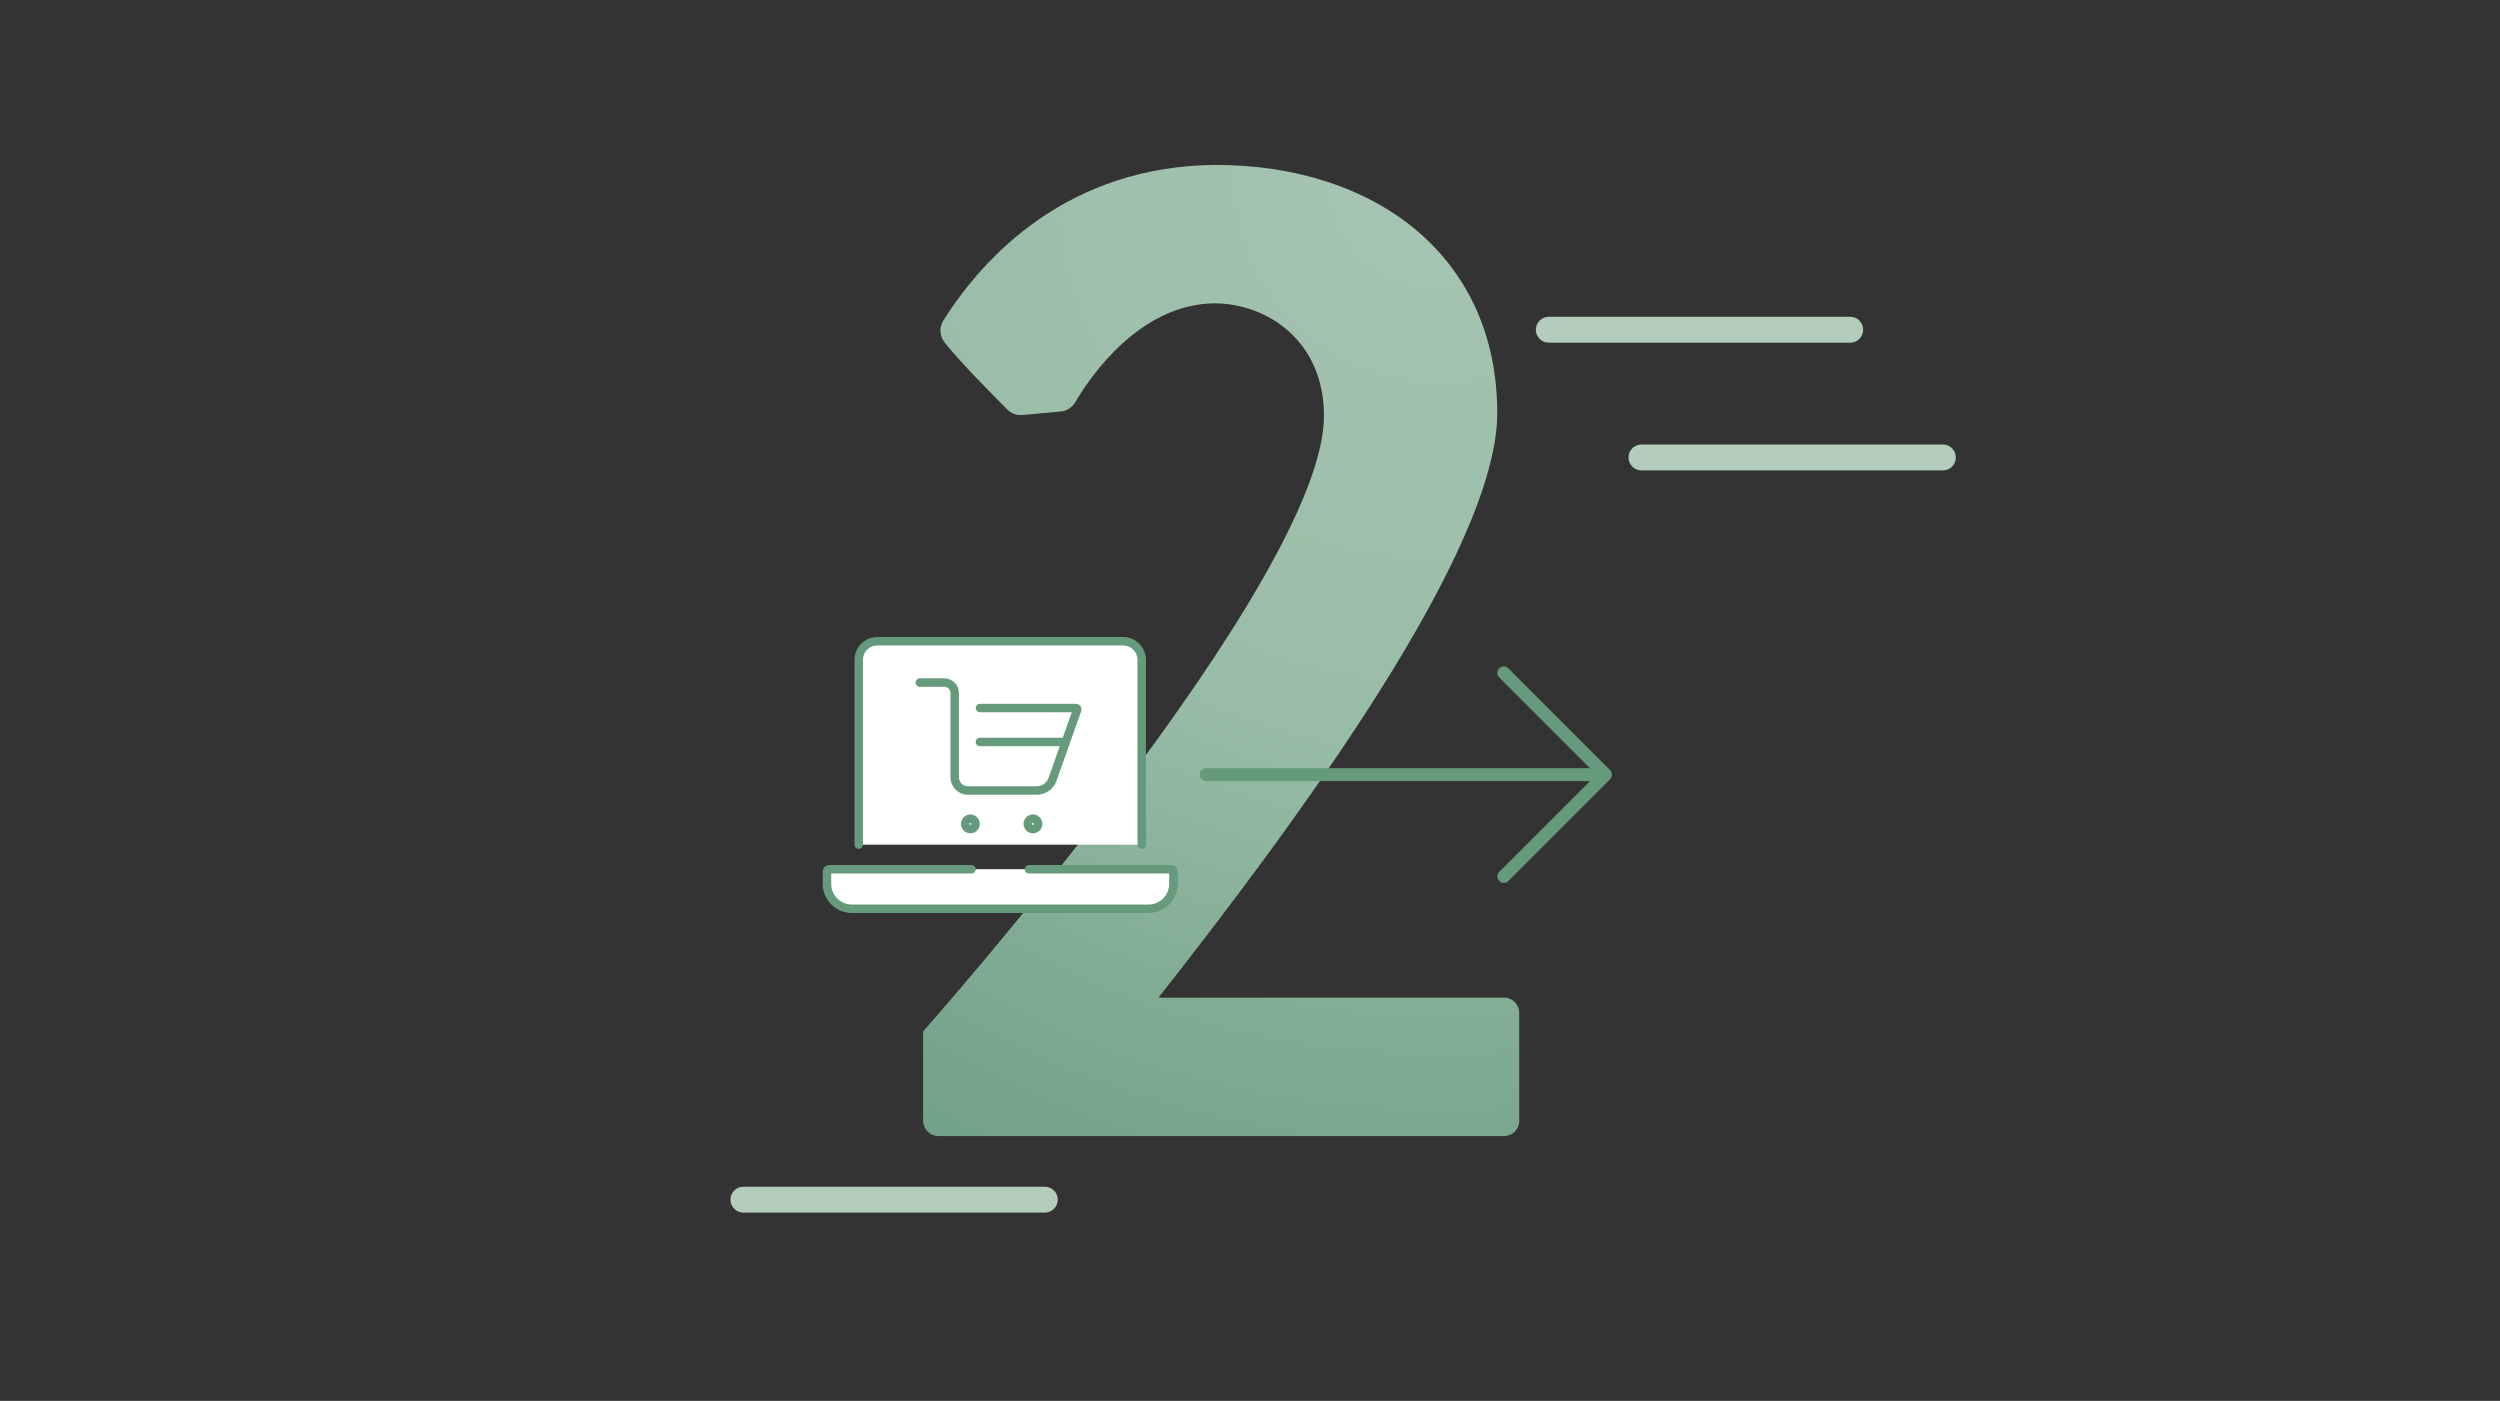 <?xml version="1.0" encoding="UTF-8"?>
<svg xmlns="http://www.w3.org/2000/svg" xmlns:xlink="http://www.w3.org/1999/xlink" id="Ebene_1" viewBox="0 0 580 325">
  <rect x="0" y="0" width="580" height="325" fill="#333333" stroke="none"/>
  <defs>
    <style>.cls-1{fill:#fff;fill-rule:evenodd;}.cls-2{stroke:#b3ccbc;stroke-width:6px;}.cls-2,.cls-3,.cls-4{fill:none;stroke-linecap:round;}.cls-2,.cls-4{stroke-linejoin:round;}.cls-3{stroke-width:1.97px;}.cls-3,.cls-4{stroke:#659a7a;}.cls-4{stroke-width:3px;}.cls-5{fill:url(#Verlauf_Radial_57-35_2);}</style>
    <radialGradient id="Verlauf_Radial_57-35_2" cx="333.76" cy="41.09" fx="333.76" fy="41.09" r="263.08" gradientUnits="userSpaceOnUse">
      <stop offset="0" stop-color="#a6c4b2"></stop>
      <stop offset=".48" stop-color="#9abda7"></stop>
      <stop offset=".78" stop-color="#7fab91"></stop>
      <stop offset="1" stop-color="#6e9f86"></stop>
    </radialGradient>
  </defs>
  <path class="cls-5" d="M233.7,95.01c-3.26-3.25-11.14-11.21-14.58-15.6-1.14-1.46-1.26-3.47-.27-5.04,9.57-15.18,29.15-35.83,63.11-36.11,36.9,0,65.4,21,65.4,57.6,0,31.8-46.5,94.8-78.6,135.6h80.2c1.93,0,3.5,1.57,3.5,3.5v25.09c0,1.94-1.57,3.52-3.52,3.52h-131.22c-1.97,0-3.56-1.6-3.56-3.56v-20.74s93-104.7,93-142.8c0-17.4-13.2-26.1-25.5-26.1-17.38.25-28.8,17.14-32.22,22.96-.72,1.23-1.99,2.02-3.41,2.15l-8.84.8c-1.29.12-2.57-.34-3.49-1.26Z"></path>
  <line class="cls-2" x1="172.47" y1="278.32" x2="242.4" y2="278.32"></line>
  <line class="cls-2" x1="359.32" y1="76.5" x2="429.25" y2="76.5"></line>
  <line class="cls-2" x1="380.82" y1="106.13" x2="450.75" y2="106.13"></line>
  <line class="cls-4" x1="279.83" y1="179.72" x2="370.46" y2="179.72"></line>
  <line class="cls-4" x1="372.42" y1="179.65" x2="348.88" y2="156.11"></line>
  <line class="cls-4" x1="348.88" y1="203.34" x2="372.42" y2="179.8"></line>
  <path class="cls-1" d="M199.23,195.96v-42.87c0-2.39,1.93-4.32,4.32-4.32h57.01c2.39,0,4.32,1.93,4.32,4.32v42.87"></path>
  <path class="cls-1" d="M225.39,201.66h-33.06c-.26,0-.47.21-.47.47v2.93c0,3.18,2.58,5.77,5.77,5.77h68.84c3.18,0,5.77-2.58,5.77-5.77v-2.93c0-.26-.21-.47-.47-.47h-33.06"></path>
  <path class="cls-1" d="M213.41,158.36h5.68c1.32,0,2.39,1.07,2.39,2.39v19.56c0,1.71,1.38,3.09,3.09,3.09h15.97c1.63,0,3.09-1.03,3.64-2.57l5.72-16.15c.07-.21-.08-.42-.3-.42h-22.24"></path>
  <path class="cls-1" d="M240.84,191.14c0,.67-.54,1.2-1.2,1.2s-1.2-.54-1.2-1.2.54-1.2,1.2-1.2,1.2.54,1.2,1.2Z"></path>
  <path class="cls-1" d="M226.33,191.14c0,.67-.54,1.2-1.2,1.2s-1.2-.54-1.2-1.2.54-1.2,1.2-1.2,1.2.54,1.2,1.2Z"></path>
  <path class="cls-3" d="M199.23,195.96v-42.87c0-2.39,1.93-4.32,4.32-4.32h57.01c2.39,0,4.32,1.93,4.32,4.32v42.87"></path>
  <path class="cls-3" d="M225.39,201.66h-33.06c-.26,0-.47.21-.47.47v2.93c0,3.18,2.58,5.77,5.77,5.77h68.84c3.18,0,5.77-2.58,5.77-5.77v-2.93c0-.26-.21-.47-.47-.47h-33.06"></path>
  <path class="cls-3" d="M213.41,158.36h5.68c1.32,0,2.39,1.07,2.39,2.39v19.56c0,1.71,1.38,3.09,3.09,3.09h15.97c1.63,0,3.09-1.03,3.64-2.57l5.72-16.15c.07-.21-.08-.42-.3-.42h-22.24"></path>
  <path class="cls-3" d="M240.84,191.14c0,.67-.54,1.2-1.2,1.2s-1.2-.54-1.2-1.2.54-1.2,1.2-1.2,1.2.54,1.2,1.2Z"></path>
  <path class="cls-3" d="M226.33,191.14c0,.67-.54,1.2-1.2,1.2s-1.2-.54-1.2-1.2.54-1.2,1.2-1.2,1.2.54,1.2,1.2Z"></path>
  <line class="cls-3" x1="246.77" y1="172.14" x2="227.35" y2="172.14"></line>
</svg>
